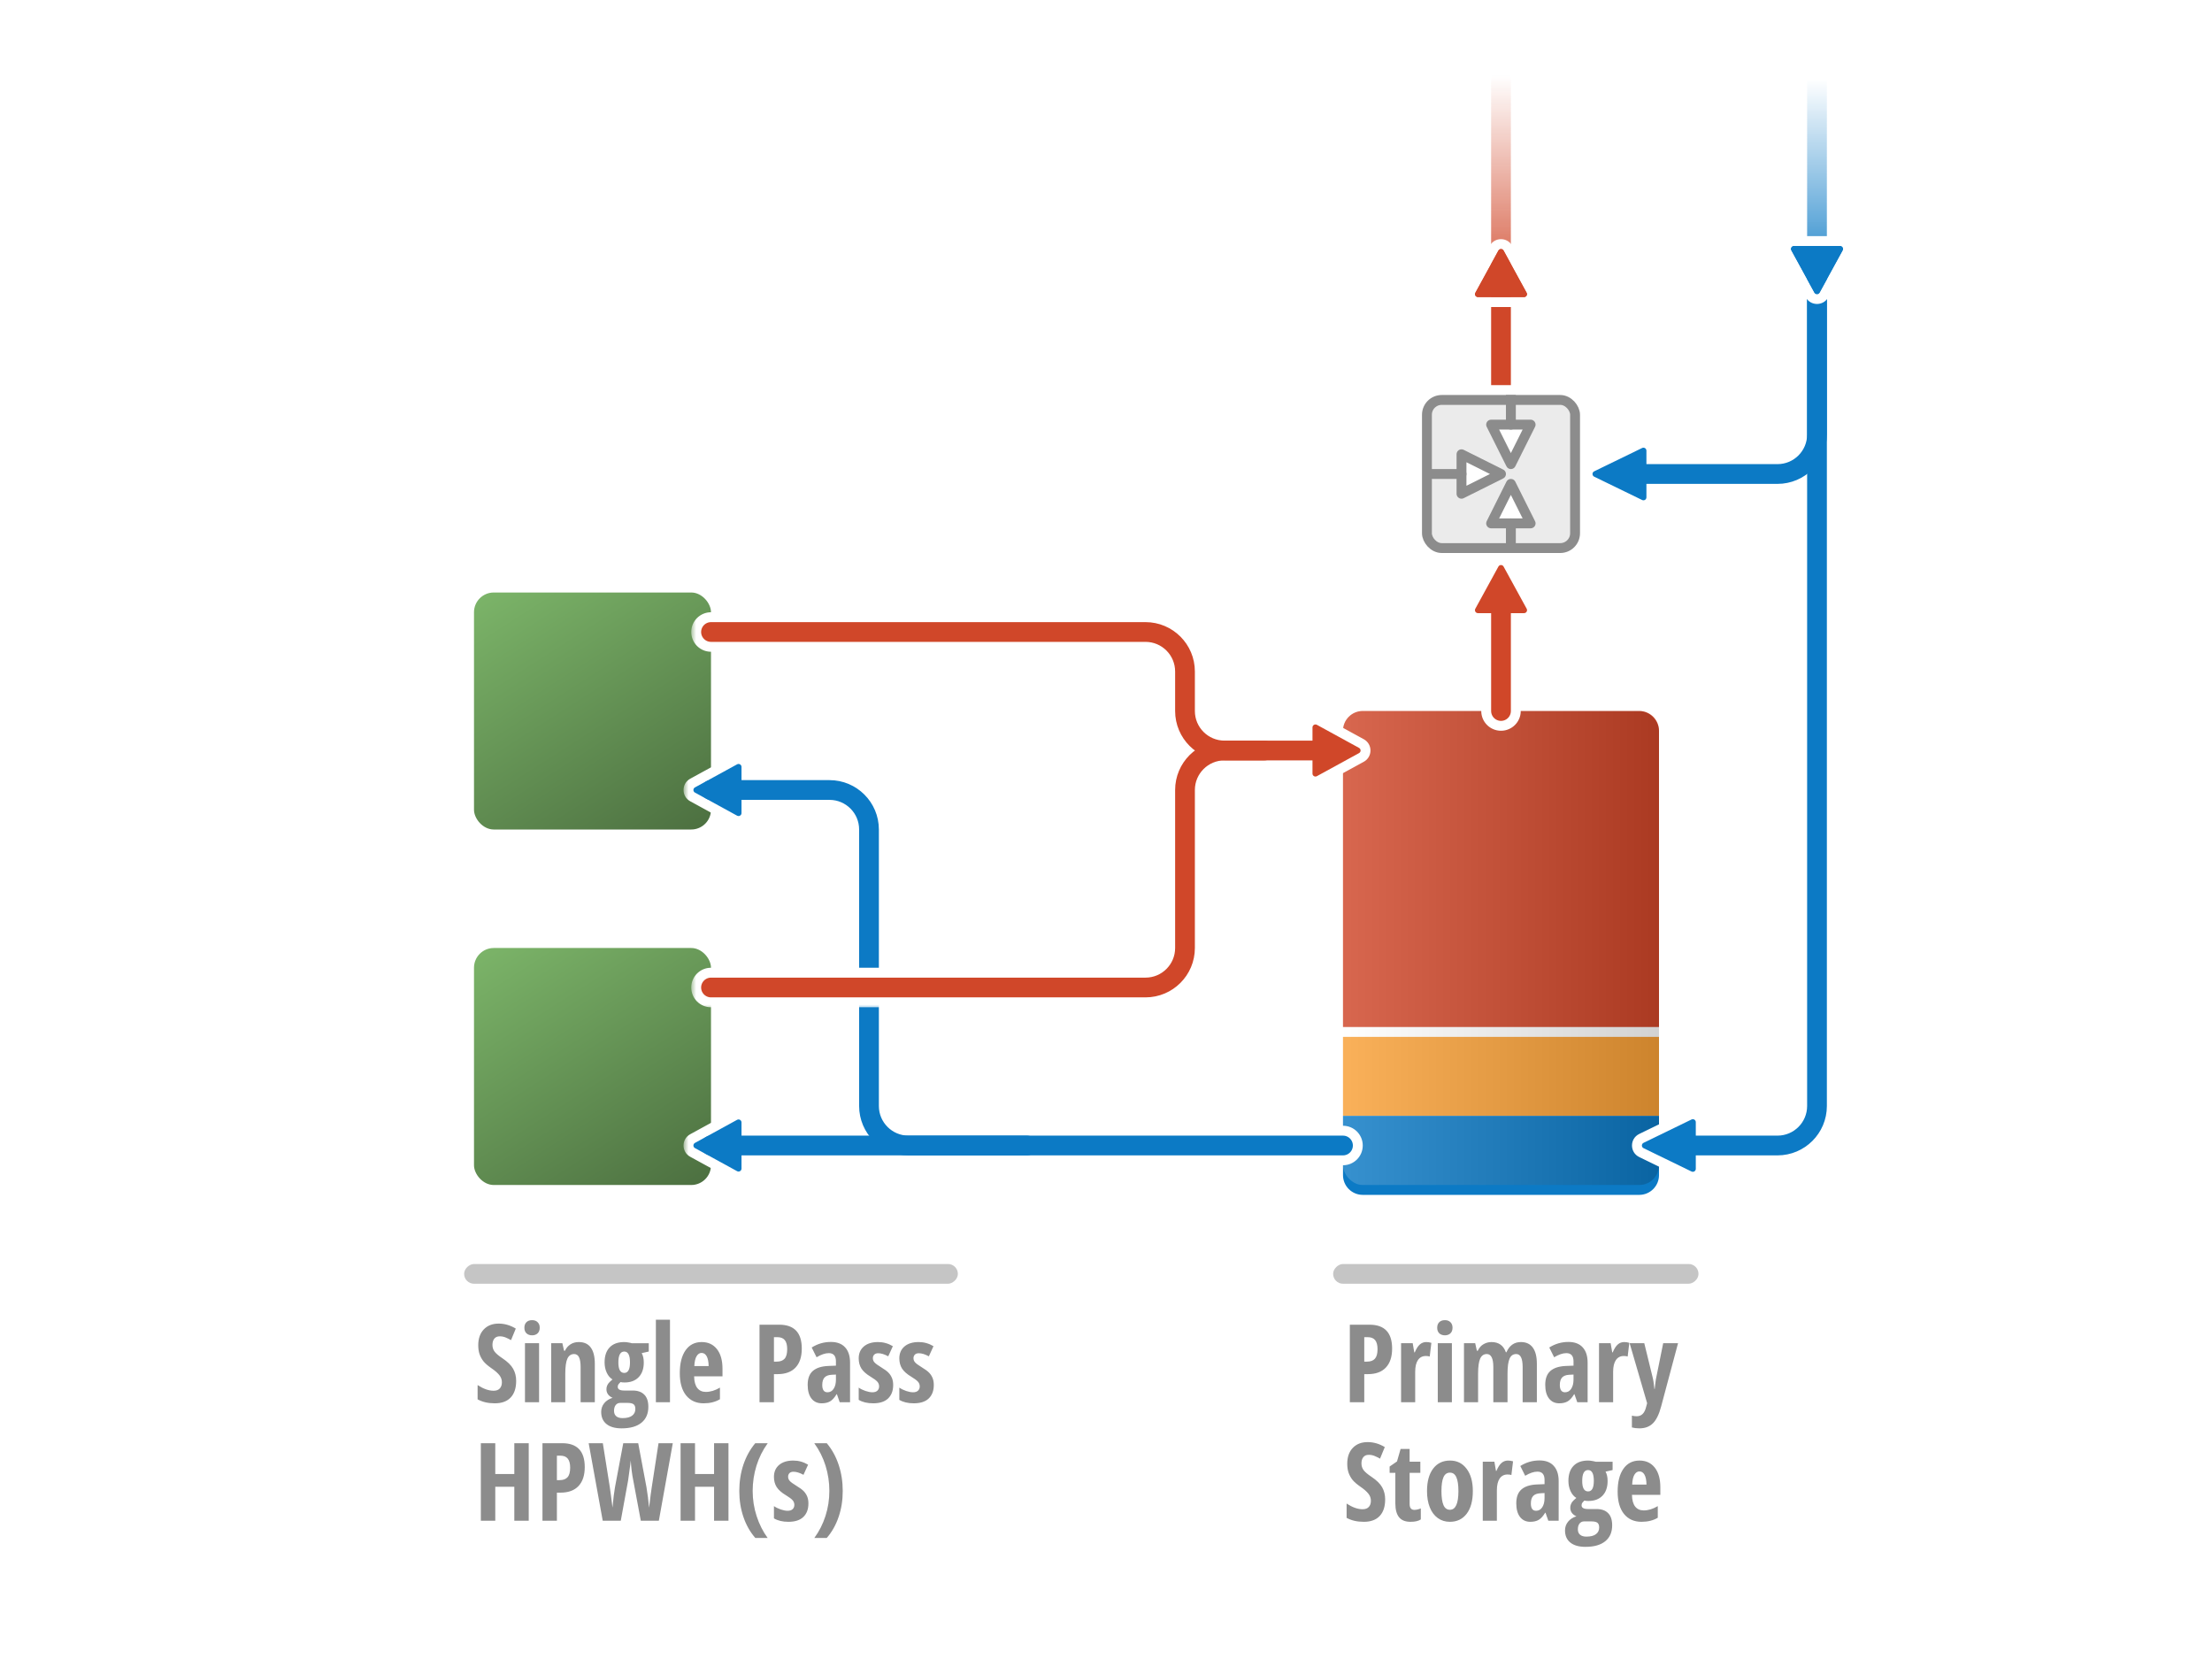<svg width="224" height="168" viewBox="0 0 224 168" fill="none" xmlns="http://www.w3.org/2000/svg">
<path d="M52.27 139.835C52.27 140.569 52.084 141.132 51.711 141.522C51.343 141.912 50.809 142.107 50.111 142.107C49.427 142.107 48.845 141.973 48.365 141.705V140.26C48.953 140.643 49.491 140.834 49.982 140.834C50.261 140.834 50.471 140.757 50.61 140.604C50.754 140.45 50.825 140.24 50.825 139.975C50.825 139.714 50.741 139.476 50.573 139.261C50.404 139.042 50.127 138.801 49.74 138.536C49.404 138.303 49.148 138.081 48.972 137.87C48.8 137.655 48.666 137.415 48.569 137.15C48.476 136.885 48.43 136.577 48.43 136.226C48.43 135.553 48.616 135.019 48.988 134.625C49.364 134.232 49.867 134.035 50.498 134.035C51.099 134.035 51.677 134.203 52.232 134.54L51.749 135.71C51.577 135.61 51.396 135.521 51.206 135.442C51.02 135.363 50.82 135.324 50.605 135.324C50.369 135.324 50.186 135.403 50.057 135.56C49.932 135.714 49.869 135.925 49.869 136.194C49.869 136.459 49.944 136.69 50.095 136.887C50.249 137.084 50.516 137.307 50.895 137.558C51.407 137.902 51.763 138.253 51.964 138.611C52.168 138.969 52.27 139.377 52.27 139.835ZM54.59 142H53.162V136.017H54.59V142ZM53.102 134.454C53.102 134.217 53.171 134.031 53.307 133.895C53.446 133.755 53.64 133.686 53.887 133.686C54.12 133.686 54.306 133.755 54.445 133.895C54.585 134.031 54.655 134.217 54.655 134.454C54.655 134.697 54.583 134.887 54.44 135.023C54.297 135.155 54.112 135.222 53.887 135.222C53.65 135.222 53.461 135.155 53.317 135.023C53.174 134.887 53.102 134.697 53.102 134.454ZM58.796 142V138.434C58.796 138 58.744 137.673 58.64 137.451C58.536 137.229 58.368 137.118 58.135 137.118C57.827 137.118 57.602 137.272 57.459 137.58C57.315 137.884 57.244 138.4 57.244 139.126V142H55.815V136.017H56.948L57.12 136.785H57.211C57.34 136.509 57.525 136.294 57.765 136.14C58.005 135.983 58.286 135.904 58.608 135.904C59.152 135.904 59.559 136.09 59.827 136.462C60.099 136.835 60.235 137.379 60.235 138.095V142H58.796ZM65.698 136.027V136.865L64.983 137.026C65.123 137.277 65.193 137.592 65.193 137.972C65.193 138.605 65.021 139.101 64.677 139.459C64.334 139.818 63.854 139.997 63.238 139.997C63.059 139.997 62.926 139.982 62.84 139.954C62.772 140.014 62.708 140.083 62.647 140.158C62.586 140.233 62.556 140.326 62.556 140.437C62.556 140.688 62.772 140.813 63.206 140.813H64.07C64.579 140.813 64.969 140.951 65.241 141.227C65.517 141.499 65.655 141.91 65.655 142.462C65.655 143.157 65.422 143.694 64.957 144.073C64.491 144.453 63.822 144.643 62.948 144.643C62.285 144.643 61.775 144.498 61.417 144.208C61.059 143.921 60.88 143.511 60.88 142.978C60.88 142.645 60.982 142.351 61.186 142.097C61.39 141.846 61.673 141.663 62.035 141.549C61.852 141.477 61.702 141.366 61.584 141.216C61.469 141.065 61.412 140.89 61.412 140.689C61.412 140.568 61.429 140.458 61.465 140.362C61.501 140.262 61.551 140.168 61.616 140.083C61.684 139.993 61.82 139.862 62.024 139.69C61.777 139.54 61.582 139.309 61.438 138.998C61.295 138.686 61.224 138.34 61.224 137.961C61.224 137.306 61.395 136.799 61.739 136.441C62.083 136.083 62.575 135.904 63.216 135.904C63.338 135.904 63.478 135.918 63.635 135.947C63.793 135.972 63.913 135.999 63.995 136.027H65.698ZM62.18 142.87C62.18 143.106 62.253 143.287 62.4 143.413C62.55 143.542 62.763 143.606 63.039 143.606C63.472 143.606 63.796 143.524 64.011 143.359C64.23 143.194 64.339 142.969 64.339 142.682C64.339 142.457 64.28 142.297 64.162 142.204C64.047 142.111 63.83 142.064 63.512 142.064H62.819C62.626 142.064 62.47 142.136 62.352 142.279C62.237 142.426 62.18 142.623 62.18 142.87ZM62.62 137.972C62.62 138.677 62.819 139.03 63.216 139.03C63.603 139.03 63.796 138.674 63.796 137.961C63.796 137.23 63.603 136.865 63.216 136.865C62.819 136.865 62.62 137.234 62.62 137.972ZM67.846 142H66.418V133.643H67.846V142ZM71.257 142.107C70.508 142.107 69.918 141.842 69.484 141.312C69.055 140.779 68.84 140.025 68.84 139.051C68.84 138.063 69.035 137.291 69.425 136.736C69.816 136.181 70.36 135.904 71.058 135.904C71.71 135.904 72.224 136.142 72.6 136.618C72.976 137.091 73.164 137.755 73.164 138.611V139.374H70.29C70.301 139.907 70.41 140.305 70.618 140.566C70.825 140.824 71.112 140.953 71.477 140.953C71.942 140.953 72.419 140.808 72.906 140.518V141.694C72.447 141.97 71.898 142.107 71.257 142.107ZM71.047 137.005C70.843 137.005 70.675 137.114 70.543 137.333C70.41 137.547 70.333 137.882 70.311 138.337H71.762C71.755 137.9 71.688 137.569 71.563 137.343C71.438 137.118 71.266 137.005 71.047 137.005ZM81.193 136.564C81.193 137.399 80.982 138.04 80.56 138.487C80.141 138.931 79.534 139.153 78.739 139.153H78.374V142H76.913V134.147H78.905C80.431 134.147 81.193 134.953 81.193 136.564ZM78.374 137.886H78.653C79.011 137.886 79.278 137.787 79.453 137.59C79.629 137.393 79.716 137.071 79.716 136.624C79.716 136.212 79.636 135.907 79.475 135.71C79.314 135.51 79.065 135.41 78.728 135.41H78.374V137.886ZM85.034 142L84.749 141.184H84.717C84.505 141.535 84.287 141.776 84.061 141.909C83.836 142.041 83.551 142.107 83.207 142.107C82.767 142.107 82.42 141.943 82.165 141.613C81.915 141.284 81.79 140.826 81.79 140.238C81.79 139.608 81.961 139.141 82.305 138.836C82.653 138.528 83.17 138.358 83.857 138.326L84.652 138.294V137.864C84.652 137.306 84.411 137.026 83.927 137.026C83.569 137.026 83.157 137.166 82.692 137.445L82.198 136.457C82.792 136.081 83.439 135.893 84.137 135.893C84.77 135.893 85.252 136.076 85.582 136.441C85.915 136.803 86.081 137.316 86.081 137.982V142H85.034ZM83.793 140.99C84.054 140.99 84.262 140.874 84.416 140.641C84.574 140.405 84.652 140.091 84.652 139.701V139.196L84.212 139.218C83.886 139.236 83.646 139.329 83.492 139.497C83.342 139.665 83.267 139.916 83.267 140.249C83.267 140.743 83.442 140.99 83.793 140.99ZM90.448 140.249C90.448 140.833 90.276 141.289 89.932 141.619C89.592 141.944 89.089 142.107 88.423 142.107C87.832 142.107 87.343 141.991 86.957 141.758V140.518C87.153 140.654 87.383 140.766 87.644 140.856C87.909 140.945 88.142 140.99 88.342 140.99C88.564 140.99 88.733 140.937 88.847 140.829C88.965 140.718 89.024 140.573 89.024 140.394C89.024 140.211 88.963 140.052 88.842 139.916C88.72 139.78 88.496 139.613 88.17 139.417C87.737 139.159 87.426 138.885 87.236 138.595C87.05 138.301 86.957 137.956 86.957 137.558C86.957 137.05 87.13 136.647 87.478 136.35C87.829 136.052 88.308 135.904 88.917 135.904C89.447 135.904 89.947 136.043 90.415 136.323L89.948 137.349C89.565 137.141 89.228 137.037 88.939 137.037C88.756 137.037 88.618 137.085 88.525 137.182C88.435 137.279 88.391 137.397 88.391 137.537C88.391 137.698 88.446 137.841 88.557 137.966C88.672 138.092 88.883 138.247 89.191 138.434C89.563 138.659 89.825 138.851 89.975 139.008C90.126 139.166 90.242 139.345 90.324 139.545C90.407 139.746 90.448 139.98 90.448 140.249ZM94.562 140.249C94.562 140.833 94.39 141.289 94.046 141.619C93.706 141.944 93.203 142.107 92.537 142.107C91.946 142.107 91.457 141.991 91.071 141.758V140.518C91.268 140.654 91.497 140.766 91.758 140.856C92.023 140.945 92.256 140.99 92.457 140.99C92.678 140.99 92.847 140.937 92.961 140.829C93.08 140.718 93.139 140.573 93.139 140.394C93.139 140.211 93.078 140.052 92.956 139.916C92.834 139.78 92.611 139.613 92.285 139.417C91.851 139.159 91.54 138.885 91.35 138.595C91.164 138.301 91.071 137.956 91.071 137.558C91.071 137.05 91.245 136.647 91.592 136.35C91.943 136.052 92.422 135.904 93.031 135.904C93.561 135.904 94.061 136.043 94.53 136.323L94.062 137.349C93.679 137.141 93.343 137.037 93.053 137.037C92.87 137.037 92.732 137.085 92.639 137.182C92.55 137.279 92.505 137.397 92.505 137.537C92.505 137.698 92.56 137.841 92.671 137.966C92.786 138.092 92.997 138.247 93.305 138.434C93.678 138.659 93.939 138.851 94.089 139.008C94.24 139.166 94.356 139.345 94.439 139.545C94.521 139.746 94.562 139.98 94.562 140.249ZM53.543 154H52.082V150.557H50.154V154H48.693V146.147H50.154V149.268H52.082V146.147H53.543V154ZM59.215 148.564C59.215 149.399 59.004 150.04 58.581 150.487C58.162 150.931 57.555 151.153 56.76 151.153H56.395V154H54.934V146.147H56.927C58.452 146.147 59.215 146.953 59.215 148.564ZM56.395 149.886H56.674C57.032 149.886 57.299 149.787 57.475 149.59C57.65 149.393 57.738 149.071 57.738 148.624C57.738 148.212 57.657 147.907 57.496 147.71C57.335 147.51 57.086 147.41 56.749 147.41H56.395V149.886ZM66.718 154H64.892L64.124 149.886C64.006 149.324 63.922 148.659 63.872 147.893L63.829 148.291L63.608 149.907L62.862 154H61.036L59.612 146.147H61.046L61.75 150.579C61.818 151.023 61.909 151.719 62.024 152.668C62.113 151.708 62.198 151.023 62.276 150.611L63.114 146.147H64.629L65.467 150.611C65.578 151.273 65.665 151.963 65.73 152.679C65.855 151.619 65.947 150.919 66.004 150.579L66.686 146.147H68.131L66.718 154ZM73.77 154H72.31V150.557H70.381V154H68.92V146.147H70.381V149.268H72.31V146.147H73.77V154ZM74.866 150.987C74.866 150.038 75.004 149.15 75.28 148.323C75.559 147.496 75.96 146.771 76.483 146.147H77.745C77.244 146.839 76.864 147.598 76.606 148.425C76.349 149.252 76.22 150.102 76.22 150.976C76.22 151.861 76.354 152.715 76.623 153.538C76.891 154.362 77.262 155.096 77.734 155.74H76.483C75.957 155.132 75.555 154.421 75.28 153.608C75.004 152.795 74.866 151.921 74.866 150.987ZM81.865 152.249C81.865 152.833 81.693 153.289 81.349 153.619C81.009 153.944 80.506 154.107 79.84 154.107C79.249 154.107 78.76 153.991 78.374 153.758V152.518C78.57 152.654 78.8 152.766 79.061 152.856C79.326 152.945 79.559 152.99 79.759 152.99C79.981 152.99 80.15 152.937 80.264 152.829C80.382 152.718 80.441 152.573 80.441 152.394C80.441 152.211 80.38 152.052 80.259 151.916C80.137 151.78 79.913 151.613 79.587 151.417C79.154 151.159 78.843 150.885 78.653 150.595C78.467 150.301 78.374 149.956 78.374 149.558C78.374 149.05 78.547 148.647 78.894 148.35C79.245 148.052 79.725 147.904 80.334 147.904C80.864 147.904 81.363 148.043 81.832 148.323L81.365 149.349C80.982 149.141 80.645 149.037 80.356 149.037C80.173 149.037 80.035 149.085 79.942 149.182C79.852 149.279 79.808 149.397 79.808 149.537C79.808 149.698 79.863 149.841 79.974 149.966C80.089 150.092 80.3 150.247 80.608 150.434C80.98 150.659 81.242 150.851 81.392 151.008C81.543 151.166 81.659 151.345 81.741 151.545C81.824 151.746 81.865 151.98 81.865 152.249ZM85.34 150.987C85.34 151.929 85.2 152.806 84.921 153.619C84.645 154.431 84.246 155.139 83.723 155.74H82.466C82.95 155.081 83.324 154.344 83.589 153.527C83.854 152.707 83.986 151.857 83.986 150.976C83.986 150.102 83.857 149.252 83.6 148.425C83.342 147.598 82.96 146.839 82.456 146.147H83.723C84.249 146.774 84.651 147.503 84.926 148.333C85.202 149.161 85.34 150.045 85.34 150.987Z" fill="#8C8C8C"/>
<path d="M140.974 136.564C140.974 137.399 140.762 138.04 140.34 138.487C139.921 138.931 139.314 139.153 138.519 139.153H138.154V142H136.693V134.147H138.686C140.211 134.147 140.974 134.953 140.974 136.564ZM138.154 137.886H138.433C138.791 137.886 139.058 137.787 139.233 137.59C139.409 137.393 139.497 137.071 139.497 136.624C139.497 136.212 139.416 135.907 139.255 135.71C139.094 135.51 138.845 135.41 138.508 135.41H138.154V137.886ZM144.433 135.904C144.608 135.904 144.78 135.931 144.948 135.984L144.782 137.37C144.681 137.334 144.551 137.316 144.39 137.316C144.042 137.316 143.776 137.454 143.589 137.73C143.403 138.002 143.31 138.4 143.31 138.922V142H141.881V136.017H143.058L143.219 136.951H143.267C143.425 136.575 143.597 136.307 143.783 136.146C143.969 135.984 144.186 135.904 144.433 135.904ZM147.027 142H145.598V136.017H147.027V142ZM145.539 134.454C145.539 134.217 145.607 134.031 145.743 133.895C145.883 133.755 146.076 133.686 146.323 133.686C146.556 133.686 146.742 133.755 146.882 133.895C147.021 134.031 147.091 134.217 147.091 134.454C147.091 134.697 147.02 134.887 146.876 135.023C146.733 135.155 146.549 135.222 146.323 135.222C146.087 135.222 145.897 135.155 145.754 135.023C145.611 134.887 145.539 134.697 145.539 134.454ZM154.192 142V138.434C154.192 137.556 153.975 137.118 153.542 137.118C153.227 137.118 153.001 137.275 152.865 137.59C152.729 137.902 152.661 138.403 152.661 139.094V142H151.222V138.434C151.222 137.556 151.001 137.118 150.561 137.118C150.253 137.118 150.029 137.273 149.89 137.585C149.75 137.896 149.68 138.41 149.68 139.126V142H148.251V136.017H149.385L149.557 136.785H149.648C149.791 136.48 149.986 136.258 150.233 136.119C150.484 135.975 150.751 135.904 151.034 135.904C151.764 135.904 152.251 136.249 152.495 136.94H152.548C152.853 136.249 153.341 135.904 154.015 135.904C154.545 135.904 154.946 136.09 155.218 136.462C155.493 136.835 155.631 137.379 155.631 138.095V142H154.192ZM159.724 142L159.439 141.184H159.407C159.196 141.535 158.978 141.776 158.752 141.909C158.526 142.041 158.242 142.107 157.898 142.107C157.458 142.107 157.11 141.943 156.856 141.613C156.605 141.284 156.48 140.826 156.48 140.238C156.48 139.608 156.652 139.141 156.996 138.836C157.343 138.528 157.86 138.358 158.548 138.326L159.343 138.294V137.864C159.343 137.306 159.101 137.026 158.618 137.026C158.26 137.026 157.848 137.166 157.382 137.445L156.888 136.457C157.483 136.081 158.129 135.893 158.827 135.893C159.461 135.893 159.943 136.076 160.272 136.441C160.605 136.803 160.771 137.316 160.771 137.982V142H159.724ZM158.483 140.99C158.745 140.99 158.952 140.874 159.106 140.641C159.264 140.405 159.343 140.091 159.343 139.701V139.196L158.902 139.218C158.576 139.236 158.337 139.329 158.183 139.497C158.032 139.665 157.957 139.916 157.957 140.249C157.957 140.743 158.132 140.99 158.483 140.99ZM164.478 135.904C164.653 135.904 164.825 135.931 164.993 135.984L164.827 137.37C164.726 137.334 164.596 137.316 164.435 137.316C164.087 137.316 163.82 137.454 163.634 137.73C163.448 138.002 163.355 138.4 163.355 138.922V142H161.926V136.017H163.103L163.264 136.951H163.312C163.47 136.575 163.641 136.307 163.828 136.146C164.014 135.984 164.23 135.904 164.478 135.904ZM165.025 136.017H166.508L167.335 139.395C167.417 139.696 167.484 140.117 167.534 140.657H167.566C167.569 140.571 167.586 140.419 167.614 140.201C167.643 139.979 167.666 139.805 167.684 139.68C167.702 139.554 167.949 138.333 168.425 136.017H169.929L168.216 142.43C168.008 143.217 167.732 143.783 167.389 144.127C167.045 144.471 166.587 144.643 166.014 144.643C165.731 144.643 165.478 144.612 165.256 144.551V143.354C165.403 143.396 165.568 143.418 165.75 143.418C166.23 143.418 166.545 143.103 166.696 142.473L166.798 142.097L165.025 136.017ZM140.27 151.835C140.27 152.569 140.084 153.132 139.711 153.522C139.343 153.912 138.809 154.107 138.111 154.107C137.427 154.107 136.845 153.973 136.365 153.705V152.26C136.952 152.643 137.491 152.834 137.982 152.834C138.261 152.834 138.471 152.757 138.61 152.604C138.754 152.45 138.825 152.24 138.825 151.975C138.825 151.714 138.741 151.476 138.573 151.261C138.404 151.042 138.127 150.801 137.74 150.536C137.404 150.303 137.148 150.081 136.972 149.87C136.8 149.655 136.666 149.415 136.569 149.15C136.476 148.885 136.43 148.577 136.43 148.226C136.43 147.553 136.616 147.019 136.988 146.625C137.364 146.232 137.867 146.035 138.498 146.035C139.099 146.035 139.677 146.203 140.232 146.54L139.749 147.71C139.577 147.61 139.396 147.521 139.207 147.442C139.02 147.363 138.82 147.324 138.605 147.324C138.369 147.324 138.186 147.403 138.057 147.56C137.932 147.714 137.869 147.925 137.869 148.194C137.869 148.459 137.944 148.69 138.095 148.887C138.249 149.084 138.515 149.307 138.895 149.558C139.407 149.902 139.763 150.253 139.964 150.611C140.168 150.969 140.27 151.377 140.27 151.835ZM143.229 152.899C143.43 152.899 143.647 152.849 143.879 152.749V153.866C143.647 154.027 143.298 154.107 142.832 154.107C142.313 154.107 141.928 153.953 141.677 153.646C141.427 153.334 141.301 152.868 141.301 152.249V149.15H140.721V148.511L141.468 147.995L141.833 146.728H142.746V148.017H143.831V149.15H142.746V152.297C142.746 152.698 142.907 152.899 143.229 152.899ZM149.148 150.998C149.148 151.979 148.941 152.743 148.525 153.291C148.11 153.835 147.541 154.107 146.817 154.107C146.359 154.107 145.954 153.982 145.604 153.731C145.253 153.481 144.982 153.121 144.792 152.652C144.603 152.179 144.508 151.628 144.508 150.998C144.508 150.027 144.714 149.27 145.125 148.726C145.537 148.178 146.108 147.904 146.839 147.904C147.544 147.904 148.105 148.183 148.52 148.742C148.939 149.297 149.148 150.049 149.148 150.998ZM145.969 150.998C145.969 151.621 146.037 152.091 146.173 152.41C146.309 152.729 146.527 152.888 146.828 152.888C147.401 152.888 147.688 152.258 147.688 150.998C147.688 150.371 147.618 149.904 147.478 149.596C147.342 149.284 147.125 149.128 146.828 149.128C146.527 149.128 146.309 149.284 146.173 149.596C146.037 149.904 145.969 150.371 145.969 150.998ZM152.704 147.904C152.88 147.904 153.051 147.931 153.22 147.984L153.053 149.37C152.953 149.334 152.822 149.316 152.661 149.316C152.314 149.316 152.047 149.454 151.861 149.73C151.675 150.002 151.582 150.4 151.582 150.922V154H150.153V148.017H151.329L151.49 148.951H151.539C151.696 148.575 151.868 148.307 152.054 148.146C152.24 147.984 152.457 147.904 152.704 147.904ZM156.792 154L156.507 153.184H156.475C156.263 153.535 156.045 153.776 155.819 153.909C155.594 154.041 155.309 154.107 154.965 154.107C154.525 154.107 154.178 153.943 153.923 153.613C153.673 153.284 153.547 152.826 153.547 152.238C153.547 151.608 153.719 151.141 154.063 150.836C154.41 150.528 154.928 150.358 155.615 150.326L156.41 150.294V149.864C156.41 149.306 156.168 149.026 155.685 149.026C155.327 149.026 154.915 149.166 154.45 149.445L153.956 148.457C154.55 148.081 155.196 147.893 155.895 147.893C156.528 147.893 157.01 148.076 157.339 148.441C157.672 148.803 157.839 149.316 157.839 149.982V154H156.792ZM155.551 152.99C155.812 152.99 156.02 152.874 156.174 152.641C156.331 152.405 156.41 152.091 156.41 151.701V151.196L155.97 151.218C155.644 151.236 155.404 151.329 155.25 151.497C155.1 151.665 155.024 151.916 155.024 152.249C155.024 152.743 155.2 152.99 155.551 152.99ZM163.301 148.027V148.865L162.587 149.026C162.727 149.277 162.796 149.592 162.796 149.972C162.796 150.605 162.625 151.101 162.281 151.459C161.937 151.818 161.457 151.997 160.841 151.997C160.662 151.997 160.53 151.982 160.444 151.954C160.376 152.014 160.311 152.083 160.25 152.158C160.19 152.233 160.159 152.326 160.159 152.437C160.159 152.688 160.376 152.813 160.809 152.813H161.674C162.182 152.813 162.573 152.951 162.845 153.227C163.12 153.499 163.258 153.91 163.258 154.462C163.258 155.157 163.026 155.694 162.56 156.073C162.095 156.453 161.425 156.643 160.551 156.643C159.889 156.643 159.379 156.498 159.021 156.208C158.662 155.921 158.483 155.511 158.483 154.978C158.483 154.645 158.585 154.351 158.79 154.097C158.994 153.846 159.277 153.663 159.638 153.549C159.456 153.477 159.305 153.366 159.187 153.216C159.072 153.065 159.015 152.89 159.015 152.689C159.015 152.568 159.033 152.458 159.069 152.362C159.105 152.262 159.155 152.168 159.219 152.083C159.287 151.993 159.423 151.862 159.627 151.69C159.38 151.54 159.185 151.309 159.042 150.998C158.899 150.686 158.827 150.34 158.827 149.961C158.827 149.306 158.999 148.799 159.343 148.441C159.687 148.083 160.179 147.904 160.82 147.904C160.942 147.904 161.081 147.918 161.239 147.947C161.396 147.972 161.516 147.999 161.599 148.027H163.301ZM159.783 154.87C159.783 155.106 159.857 155.287 160.003 155.413C160.154 155.542 160.367 155.606 160.643 155.606C161.076 155.606 161.4 155.524 161.615 155.359C161.833 155.194 161.942 154.969 161.942 154.682C161.942 154.457 161.883 154.297 161.765 154.204C161.651 154.111 161.434 154.064 161.115 154.064H160.422C160.229 154.064 160.073 154.136 159.955 154.279C159.84 154.426 159.783 154.623 159.783 154.87ZM160.224 149.972C160.224 150.677 160.422 151.03 160.82 151.03C161.207 151.03 161.4 150.674 161.4 149.961C161.4 149.23 161.207 148.865 160.82 148.865C160.422 148.865 160.224 149.234 160.224 149.972ZM166.229 154.107C165.48 154.107 164.889 153.842 164.456 153.312C164.026 152.779 163.812 152.025 163.812 151.051C163.812 150.063 164.007 149.291 164.397 148.736C164.787 148.181 165.332 147.904 166.03 147.904C166.681 147.904 167.195 148.142 167.571 148.618C167.947 149.091 168.135 149.755 168.135 150.611V151.374H165.262C165.272 151.907 165.382 152.305 165.589 152.566C165.797 152.824 166.083 152.953 166.449 152.953C166.914 152.953 167.39 152.808 167.877 152.518V153.694C167.419 153.97 166.869 154.107 166.229 154.107ZM166.019 149.005C165.815 149.005 165.647 149.114 165.514 149.333C165.382 149.547 165.305 149.882 165.283 150.337H166.733C166.726 149.9 166.66 149.569 166.535 149.343C166.409 149.118 166.237 149.005 166.019 149.005Z" fill="#8C8C8C"/>
<g opacity="0.5">
<rect x="97" y="128" width="2" height="50" rx="1" transform="rotate(90 97 128)" fill="#8C8C8C"/>
</g>
<g opacity="0.5">
<rect x="172" y="128" width="2" height="37" rx="1" transform="rotate(90 172 128)" fill="#8C8C8C"/>
</g>
<rect x="48" y="96" width="24" height="24" rx="2" fill="url(#paint0_linear)"/>
<rect x="48" y="60" width="24" height="24" rx="2" fill="url(#paint1_linear)"/>
<path d="M136 74C136 72.895 136.895 72 138 72H166C167.105 72 168 72.895 168 74V104H136V74Z" fill="#D04729"/>
<g filter="url(#filter0_i)">
<path d="M136 104H168V112H136V104Z" fill="#F9A037"/>
</g>
<g filter="url(#filter1_i)">
<path d="M136 112H168V118C168 119.105 167.105 120 166 120H138C136.895 120 136 119.105 136 118V112Z" fill="#0C7AC5"/>
</g>
<rect opacity="0.7" x="136" y="72" width="32" height="48" rx="2" fill="url(#paint2_linear)"/>
<mask id="path-11-outside-1" maskUnits="userSpaceOnUse" x="69.219" y="22.91" width="120" height="97" fill="black">
<rect fill="white" x="69.219" y="22.91" width="120" height="97"/>
<path fill-rule="evenodd" clip-rule="evenodd" d="M185 30.314C185.052 30.251 185.099 30.181 185.14 30.105L187.478 25.834C187.952 24.968 187.325 23.91 186.337 23.91H181.663C180.675 23.91 180.048 24.968 180.522 25.834L182.86 30.105C182.901 30.181 182.948 30.25 183 30.314L183 44C183 45.657 181.657 47 180 47H166.726V45.636C166.726 45.414 166.494 45.269 166.295 45.366L161.435 47.73C161.21 47.84 161.21 48.16 161.435 48.27L166.295 50.634C166.494 50.731 166.726 50.586 166.726 50.364V49H180C181.126 49 182.164 48.628 183 48V112C183 113.657 181.657 115 180 115H171.726V113.636C171.726 113.414 171.494 113.269 171.295 113.366L166.435 115.73C166.21 115.84 166.21 116.16 166.435 116.27L171.295 118.634C171.494 118.731 171.726 118.586 171.726 118.364V117H180C182.761 117 185 114.761 185 112V44L185 30.314ZM75.09 117V118.337C75.09 118.565 74.845 118.71 74.645 118.601L70.375 116.263C70.167 116.149 70.167 115.851 70.375 115.737L74.645 113.399C74.845 113.29 75.09 113.435 75.09 113.662V115H88C87.372 114.164 87 113.126 87 112V84C87 82.343 85.657 81 84 81H75.09V82.337C75.09 82.565 74.845 82.71 74.645 82.6L70.375 80.263C70.167 80.149 70.167 79.851 70.375 79.737L74.645 77.399C74.845 77.29 75.09 77.435 75.09 77.662V79H84C86.761 79 89 81.239 89 84V112C89 113.655 90.34 114.996 91.993 115L92 115H104L136 115C136.552 115 137 115.448 137 116C137 116.552 136.552 117 136 117H104.004L104 117H92L91.991 117H75.09Z"/>
</mask>
<path fill-rule="evenodd" clip-rule="evenodd" d="M185 30.314C185.052 30.251 185.099 30.181 185.14 30.105L187.478 25.834C187.952 24.968 187.325 23.91 186.337 23.91H181.663C180.675 23.91 180.048 24.968 180.522 25.834L182.86 30.105C182.901 30.181 182.948 30.25 183 30.314L183 44C183 45.657 181.657 47 180 47H166.726V45.636C166.726 45.414 166.494 45.269 166.295 45.366L161.435 47.73C161.21 47.84 161.21 48.16 161.435 48.27L166.295 50.634C166.494 50.731 166.726 50.586 166.726 50.364V49H180C181.126 49 182.164 48.628 183 48V112C183 113.657 181.657 115 180 115H171.726V113.636C171.726 113.414 171.494 113.269 171.295 113.366L166.435 115.73C166.21 115.84 166.21 116.16 166.435 116.27L171.295 118.634C171.494 118.731 171.726 118.586 171.726 118.364V117H180C182.761 117 185 114.761 185 112V44L185 30.314ZM75.09 117V118.337C75.09 118.565 74.845 118.71 74.645 118.601L70.375 116.263C70.167 116.149 70.167 115.851 70.375 115.737L74.645 113.399C74.845 113.29 75.09 113.435 75.09 113.662V115H88C87.372 114.164 87 113.126 87 112V84C87 82.343 85.657 81 84 81H75.09V82.337C75.09 82.565 74.845 82.71 74.645 82.6L70.375 80.263C70.167 80.149 70.167 79.851 70.375 79.737L74.645 77.399C74.845 77.29 75.09 77.435 75.09 77.662V79H84C86.761 79 89 81.239 89 84V112C89 113.655 90.34 114.996 91.993 115L92 115H104L136 115C136.552 115 137 115.448 137 116C137 116.552 136.552 117 136 117H104.004L104 117H92L91.991 117H75.09Z" fill="#0C7AC5"/>
<path d="M185.14 30.105L184.263 29.625L184.263 29.625L185.14 30.105ZM185 30.314L184.228 29.678L184 29.955L184 30.314L185 30.314ZM187.478 25.834L186.601 25.354L186.601 25.354L187.478 25.834ZM180.522 25.834L179.645 26.315L179.645 26.315L180.522 25.834ZM182.86 30.105L181.982 30.585L181.982 30.586L182.86 30.105ZM183 30.314L184 30.314L184 29.955L183.772 29.678L183 30.314ZM183 44L184 44L184 44L183 44ZM166.726 47H165.726V48H166.726V47ZM166.295 45.366L165.857 44.467L165.857 44.467L166.295 45.366ZM161.435 47.73L161.872 48.629L161.872 48.629L161.435 47.73ZM161.435 48.27L161.872 47.37L161.872 47.37L161.435 48.27ZM166.295 50.634L165.857 51.533L165.857 51.533L166.295 50.634ZM166.726 49V48H165.726V49H166.726ZM183 48H184V45.998L182.399 47.201L183 48ZM171.726 115H170.726V116H171.726V115ZM171.295 113.366L171.732 114.265L171.732 114.265L171.295 113.366ZM166.435 115.73L165.998 114.831L165.998 114.831L166.435 115.73ZM166.435 116.27L166.872 115.37L166.872 115.37L166.435 116.27ZM171.295 118.634L170.857 119.533L170.857 119.533L171.295 118.634ZM171.726 117V116H170.726V117H171.726ZM185 44L186 44L186 44L185 44ZM75.09 117V116H74.09V117H75.09ZM75.09 118.337L74.09 118.337L74.09 118.337L75.09 118.337ZM74.645 118.601L74.165 119.478L74.165 119.478L74.645 118.601ZM70.375 116.263L70.855 115.386L70.855 115.386L70.375 116.263ZM70.375 115.737L70.855 116.614L70.855 116.614L70.375 115.737ZM74.645 113.399L74.165 112.522L74.165 112.522L74.645 113.399ZM75.09 115H74.09V116H75.09V115ZM88 115V116H90.001L88.799 114.399L88 115ZM75.09 81V80H74.09V81H75.09ZM75.09 82.337L74.09 82.337L74.09 82.337L75.09 82.337ZM74.645 82.6L74.165 83.478L74.165 83.478L74.645 82.6ZM70.375 80.263L70.855 79.386L70.855 79.386L70.375 80.263ZM70.375 79.737L70.855 80.614L70.855 80.614L70.375 79.737ZM74.645 77.399L75.126 78.276L75.126 78.276L74.645 77.399ZM75.09 79H74.09V80H75.09V79ZM91.993 115L91.991 116L91.992 116L91.993 115ZM92 115L91.999 116H92V115ZM104 115V116L104 116L104 115ZM136 115V114L136 114L136 115ZM104.004 117L104.004 116L104.002 116L104.004 117ZM104 117L104 118L104.002 118L104 117ZM92 117L91.999 118H92V117ZM91.991 117L91.992 116H91.991V117ZM184.263 29.625C184.252 29.647 184.24 29.664 184.228 29.678L185.772 30.949C185.864 30.837 185.946 30.716 186.018 30.585L184.263 29.625ZM186.601 25.354L184.263 29.625L186.018 30.585L188.355 26.315L186.601 25.354ZM186.337 24.91C186.565 24.91 186.71 25.154 186.601 25.354L188.355 26.315C189.194 24.782 188.085 22.91 186.337 22.91V24.91ZM181.663 24.91H186.337V22.91H181.663V24.91ZM181.399 25.354C181.29 25.154 181.435 24.91 181.663 24.91V22.91C179.915 22.91 178.806 24.782 179.645 26.315L181.399 25.354ZM183.737 29.625L181.399 25.354L179.645 26.315L181.982 30.585L183.737 29.625ZM183.772 29.678C183.761 29.664 183.748 29.647 183.737 29.625L181.982 30.586C182.054 30.716 182.136 30.837 182.228 30.949L183.772 29.678ZM184 44L184 30.314L182 30.314L182 44L184 44ZM180 48C182.209 48 184 46.209 184 44H182C182 45.105 181.105 46 180 46V48ZM166.726 48H180V46H166.726V48ZM165.726 45.636V47H167.726V45.636H165.726ZM166.732 46.265C166.267 46.492 165.726 46.153 165.726 45.636H167.726C167.726 44.676 166.721 44.047 165.857 44.467L166.732 46.265ZM161.872 48.629L166.732 46.265L165.857 44.467L160.998 46.831L161.872 48.629ZM161.872 47.37C162.397 47.626 162.398 48.374 161.872 48.629L160.998 46.831C160.022 47.305 160.022 48.695 160.998 49.169L161.872 47.37ZM166.732 49.734L161.872 47.37L160.998 49.169L165.857 51.533L166.732 49.734ZM165.726 50.364C165.726 49.847 166.267 49.508 166.732 49.734L165.857 51.533C166.721 51.953 167.726 51.324 167.726 50.364H165.726ZM165.726 49V50.364H167.726V49H165.726ZM180 48H166.726V50H180V48ZM182.399 47.201C181.731 47.703 180.902 48 180 48V50C181.35 50 182.598 49.553 183.601 48.8L182.399 47.201ZM184 112V48H182V112H184ZM180 116C182.209 116 184 114.209 184 112H182C182 113.104 181.105 114 180 114V116ZM171.726 116H180V114H171.726V116ZM170.726 113.636V115H172.726V113.636H170.726ZM171.732 114.265C171.267 114.492 170.726 114.153 170.726 113.636H172.726C172.726 112.676 171.721 112.047 170.857 112.467L171.732 114.265ZM166.872 116.629L171.732 114.265L170.857 112.467L165.998 114.831L166.872 116.629ZM166.872 115.37C167.397 115.626 167.398 116.374 166.872 116.629L165.998 114.831C165.022 115.305 165.022 116.695 165.998 117.169L166.872 115.37ZM171.732 117.735L166.872 115.37L165.998 117.169L170.857 119.533L171.732 117.735ZM170.726 118.364C170.726 117.847 171.267 117.508 171.732 117.735L170.857 119.533C171.721 119.953 172.726 119.324 172.726 118.364H170.726ZM170.726 117V118.364H172.726V117H170.726ZM180 116H171.726V118H180V116ZM184 112C184 114.209 182.209 116 180 116V118C183.314 118 186 115.314 186 112H184ZM184 44V112H186V44H184ZM184 30.314L184 44L186 44L186 30.314L184 30.314ZM74.09 117V118.337H76.09V117H74.09ZM74.09 118.337C74.09 117.806 74.659 117.468 75.126 117.723L74.165 119.478C75.032 119.952 76.09 119.325 76.09 118.337L74.09 118.337ZM75.126 117.723L70.855 115.386L69.894 117.14L74.165 119.478L75.126 117.723ZM70.855 115.386C71.34 115.651 71.34 116.348 70.855 116.614L69.894 114.86C68.993 115.353 68.993 116.647 69.894 117.14L70.855 115.386ZM70.855 116.614L75.126 114.277L74.165 112.522L69.894 114.86L70.855 116.614ZM75.126 114.277C74.659 114.532 74.09 114.194 74.09 113.662H76.09C76.09 112.675 75.032 112.048 74.165 112.522L75.126 114.277ZM74.09 113.662V115H76.09V113.662H74.09ZM75.09 116H88V114H75.09V116ZM88.799 114.399C88.297 113.731 88 112.902 88 112H86C86 113.35 86.447 114.598 87.2 115.6L88.799 114.399ZM88 112V84H86V112H88ZM88 84C88 81.791 86.209 80 84 80V82C85.105 82 86 82.895 86 84H88ZM84 80H75.09V82H84V80ZM74.09 81V82.337H76.09V81H74.09ZM74.09 82.337C74.09 81.806 74.659 81.468 75.126 81.723L74.165 83.478C75.032 83.952 76.09 83.325 76.09 82.337L74.09 82.337ZM75.126 81.723L70.855 79.386L69.894 81.14L74.165 83.478L75.126 81.723ZM70.855 79.386C71.34 79.651 71.34 80.348 70.855 80.614L69.894 78.859C68.993 79.353 68.993 80.647 69.894 81.14L70.855 79.386ZM70.855 80.614L75.126 78.276L74.165 76.522L69.894 78.859L70.855 80.614ZM75.126 78.276C74.659 78.532 74.09 78.194 74.09 77.662H76.09C76.09 76.675 75.032 76.048 74.165 76.522L75.126 78.276ZM74.09 77.662V79H76.09V77.662H74.09ZM75.09 80H84V78H75.09V80ZM84 80C86.209 80 88 81.791 88 84H90C90 80.686 87.314 78 84 78V80ZM88 84V112H90V84H88ZM88 112C88 114.206 89.786 115.995 91.991 116L91.995 114C90.893 113.997 90 113.103 90 112H88ZM91.992 116L91.999 116L92.001 114L91.994 114L91.992 116ZM92 116H104V114H92V116ZM104 116L136 116L136 114L104 114L104 116ZM136 116H138C138 114.895 137.105 114 136 114V116ZM136 116V118C137.105 118 138 117.105 138 116H136ZM136 116H104.004V118H136V116ZM104.002 116L103.998 116L104.002 118L104.006 118L104.002 116ZM104 116H92V118H104V116ZM92.001 116L91.992 116L91.99 118L91.999 118L92.001 116ZM91.991 116H75.09V118H91.991V116Z" fill="white" mask="url(#path-11-outside-1)"/>
<path d="M163.863 48H180C182.209 48 184 46.209 184 44L184 27" stroke="#0C7AC5" stroke-width="2" stroke-linecap="round" stroke-linejoin="round"/>
<path d="M162.052 48L166.163 50L166.163 46L162.052 48Z" fill="#0C7AC5"/>
<path fill-rule="evenodd" clip-rule="evenodd" d="M161.435 48.27C161.21 48.16 161.21 47.84 161.435 47.73L166.294 45.366C166.494 45.269 166.726 45.414 166.726 45.636L166.726 50.364C166.726 50.586 166.494 50.731 166.294 50.634L161.435 48.27ZM165.169 48.947C165.369 49.044 165.601 48.898 165.601 48.677L165.601 47.323C165.601 47.102 165.369 46.957 165.169 47.053L163.778 47.73C163.553 47.84 163.553 48.16 163.778 48.27L165.169 48.947Z" fill="#0C7AC5"/>
<path d="M169.25 116H180C182.209 116 184 114.209 184 112V27" stroke="#0C7AC5" stroke-width="2" stroke-linecap="round" stroke-linejoin="round"/>
<path d="M184 26V8" stroke="url(#paint3_linear)" stroke-width="2" stroke-linecap="round" stroke-linejoin="round"/>
<path d="M167.052 116L171.163 118L171.163 114L167.052 116Z" fill="#0C7AC5"/>
<path fill-rule="evenodd" clip-rule="evenodd" d="M166.435 116.27C166.21 116.16 166.21 115.84 166.435 115.73L171.294 113.366C171.494 113.269 171.726 113.414 171.726 113.636L171.726 118.364C171.726 118.586 171.494 118.731 171.294 118.634L166.435 116.27ZM170.169 116.947C170.369 117.044 170.601 116.899 170.601 116.677L170.601 115.323C170.601 115.102 170.369 114.957 170.169 115.054L168.778 115.73C168.553 115.84 168.553 116.16 168.778 116.27L170.169 116.947Z" fill="#0C7AC5"/>
<path fill-rule="evenodd" clip-rule="evenodd" d="M183.737 27.543C183.851 27.75 184.149 27.751 184.263 27.543C184.263 27.543 184.263 27.543 184.263 27.543L184.913 26.355C185.023 26.155 184.878 25.911 184.65 25.911L183.35 25.911C183.122 25.911 182.977 26.155 183.087 26.355L183.737 27.543ZM186.337 24.911C186.565 24.911 186.71 25.155 186.601 25.355L185.791 26.834C185.791 26.834 185.791 26.834 185.791 26.834L184.263 29.625C184.149 29.834 183.851 29.834 183.737 29.625L181.399 25.355C181.29 25.155 181.435 24.911 181.663 24.911L186.337 24.911ZM182.86 30.106L180.522 25.835C180.048 24.968 180.675 23.911 181.663 23.911L186.337 23.911C187.325 23.911 187.952 24.968 187.478 25.835L185.14 30.106C184.647 31.007 183.353 31.007 182.86 30.106Z" fill="white"/>
<path d="M184 29.065L186 25.41L182 25.41L184 29.065Z" fill="#0C7AC5"/>
<path fill-rule="evenodd" clip-rule="evenodd" d="M184.263 29.625C184.149 29.833 183.851 29.833 183.737 29.625L181.399 25.354C181.29 25.154 181.435 24.91 181.663 24.91L186.337 24.91C186.565 24.91 186.71 25.154 186.601 25.354L184.263 29.625ZM184.913 26.354C185.023 26.154 184.878 25.91 184.65 25.91L183.35 25.91C183.122 25.91 182.977 26.154 183.087 26.354L183.737 27.542C183.851 27.75 184.149 27.75 184.263 27.542L184.913 26.354Z" fill="#0C7AC5"/>
<path d="M136 116H72" stroke="#0C7AC5" stroke-width="2" stroke-linecap="round" stroke-linejoin="round"/>
<path d="M72 80H84C86.209 80 88 81.791 88 84V112C88 114.209 89.791 116 92 116H104" stroke="#0C7AC5" stroke-width="2" stroke-linecap="round" stroke-linejoin="round"/>
<path d="M70.935 80L74.59 82L74.59 78L70.935 80Z" fill="#0C7AC5"/>
<path fill-rule="evenodd" clip-rule="evenodd" d="M70.375 80.263C70.167 80.15 70.167 79.851 70.375 79.737L74.645 77.4C74.845 77.29 75.09 77.435 75.09 77.663L75.09 82.338C75.09 82.566 74.845 82.71 74.645 82.601L70.375 80.263ZM73.645 80.913C73.845 81.023 74.09 80.878 74.09 80.65L74.09 79.35C74.09 79.122 73.845 78.977 73.645 79.087L72.457 79.737C72.249 79.851 72.249 80.15 72.457 80.263L73.645 80.913Z" fill="#0C7AC5"/>
<path d="M70.935 116L74.59 118L74.59 114L70.935 116Z" fill="#0C7AC5"/>
<path fill-rule="evenodd" clip-rule="evenodd" d="M70.375 116.263C70.167 116.149 70.167 115.851 70.375 115.737L74.645 113.399C74.845 113.29 75.09 113.435 75.09 113.663L75.09 118.338C75.09 118.565 74.845 118.71 74.645 118.601L70.375 116.263ZM73.645 116.913C73.845 117.023 74.09 116.878 74.09 116.65L74.09 115.35C74.09 115.122 73.845 114.977 73.645 115.087L72.457 115.737C72.249 115.851 72.249 116.149 72.457 116.263L73.645 116.913Z" fill="#0C7AC5"/>
<mask id="path-29-outside-2" maskUnits="userSpaceOnUse" x="70" y="23.218" width="87" height="79" fill="black">
<rect fill="white" x="70" y="23.218" width="87" height="79"/>
<path fill-rule="evenodd" clip-rule="evenodd" d="M153 31.089H154.337C155.325 31.089 155.952 30.032 155.478 29.165L153.14 24.894C152.647 23.993 151.353 23.993 150.86 24.894L148.522 29.165C148.048 30.032 148.675 31.089 149.663 31.089H151V41C151 41.552 151.448 42 152 42C152.552 42 153 41.552 153 41V31.089ZM149.663 62.089H151V72C151 72.552 151.448 73 152 73C152.552 73 153 72.552 153 72V62.089H154.337C154.565 62.089 154.71 61.845 154.601 61.645L152.263 57.374C152.149 57.166 151.851 57.166 151.737 57.374L149.399 61.645C149.29 61.845 149.435 62.089 149.663 62.089ZM71 64C71 63.448 71.448 63 72 63H116C118.761 63 121 65.239 121 68V72C121 73.657 122.343 75 124 75H128.048H132.91V73.662C132.91 73.434 133.155 73.29 133.355 73.399L137.625 75.737C137.833 75.85 137.833 76.149 137.625 76.263L133.355 78.6C133.155 78.71 132.91 78.565 132.91 78.337V77H128.048H124C122.343 77 121 78.343 121 80V96C121 98.761 118.761 101 116 101H72C71.448 101 71 100.552 71 100C71 99.448 71.448 99 72 99H116C117.657 99 119 97.657 119 96V80C119 78.364 119.785 76.912 121 76C119.785 75.088 119 73.635 119 72V68C119 66.343 117.657 65 116 65H72C71.448 65 71 64.552 71 64Z"/>
</mask>
<path fill-rule="evenodd" clip-rule="evenodd" d="M153 31.089H154.337C155.325 31.089 155.952 30.032 155.478 29.165L153.14 24.894C152.647 23.993 151.353 23.993 150.86 24.894L148.522 29.165C148.048 30.032 148.675 31.089 149.663 31.089H151V41C151 41.552 151.448 42 152 42C152.552 42 153 41.552 153 41V31.089ZM149.663 62.089H151V72C151 72.552 151.448 73 152 73C152.552 73 153 72.552 153 72V62.089H154.337C154.565 62.089 154.71 61.845 154.601 61.645L152.263 57.374C152.149 57.166 151.851 57.166 151.737 57.374L149.399 61.645C149.29 61.845 149.435 62.089 149.663 62.089ZM71 64C71 63.448 71.448 63 72 63H116C118.761 63 121 65.239 121 68V72C121 73.657 122.343 75 124 75H128.048H132.91V73.662C132.91 73.434 133.155 73.29 133.355 73.399L137.625 75.737C137.833 75.85 137.833 76.149 137.625 76.263L133.355 78.6C133.155 78.71 132.91 78.565 132.91 78.337V77H128.048H124C122.343 77 121 78.343 121 80V96C121 98.761 118.761 101 116 101H72C71.448 101 71 100.552 71 100C71 99.448 71.448 99 72 99H116C117.657 99 119 97.657 119 96V80C119 78.364 119.785 76.912 121 76C119.785 75.088 119 73.635 119 72V68C119 66.343 117.657 65 116 65H72C71.448 65 71 64.552 71 64Z" fill="#D04729"/>
<path d="M153 31.089V30.089H152V31.089H153ZM155.478 29.165L156.355 28.685L156.355 28.685L155.478 29.165ZM153.14 24.894L154.018 24.414L154.018 24.414L153.14 24.894ZM150.86 24.894L151.737 25.375L151.737 25.375L150.86 24.894ZM148.522 29.165L147.645 28.685L147.645 28.685L148.522 29.165ZM151 31.089H152V30.089H151V31.089ZM151 62.089H152V61.089H151V62.089ZM153 62.089V61.089H152V62.089H153ZM154.601 61.645L153.723 62.126L153.723 62.126L154.601 61.645ZM152.263 57.374L153.14 56.894L153.14 56.894L152.263 57.374ZM151.737 57.374L150.86 56.894L150.86 56.894L151.737 57.374ZM149.399 61.645L150.277 62.126L150.277 62.126L149.399 61.645ZM132.91 75V76H133.91V75H132.91ZM133.355 73.399L133.835 72.522L133.835 72.522L133.355 73.399ZM137.625 75.737L137.145 76.614L137.145 76.614L137.625 75.737ZM137.625 76.263L137.145 75.386L137.145 75.386L137.625 76.263ZM133.355 78.6L133.835 79.478L133.835 79.478L133.355 78.6ZM132.91 77H133.91V76H132.91V77ZM121 76L121.6 76.799L122.664 76L121.6 75.2L121 76ZM154.337 30.089H153V32.089H154.337V30.089ZM154.601 29.645C154.71 29.845 154.565 30.089 154.337 30.089V32.089C156.085 32.089 157.194 30.218 156.355 28.685L154.601 29.645ZM152.263 25.375L154.601 29.645L156.355 28.685L154.018 24.414L152.263 25.375ZM151.737 25.375C151.851 25.166 152.149 25.166 152.263 25.375L154.018 24.414C153.145 22.82 150.855 22.82 149.982 24.414L151.737 25.375ZM149.399 29.645L151.737 25.375L149.982 24.414L147.645 28.685L149.399 29.645ZM149.663 30.089C149.435 30.089 149.29 29.845 149.399 29.645L147.645 28.685C146.806 30.218 147.915 32.089 149.663 32.089V30.089ZM151 30.089H149.663V32.089H151V30.089ZM152 41V31.089H150V41H152ZM152 41H150C150 42.105 150.895 43 152 43V41ZM152 41V43C153.105 43 154 42.105 154 41H152ZM152 31.089V41H154V31.089H152ZM151 61.089H149.663V63.089H151V61.089ZM152 72V62.089H150V72H152ZM152 72H150C150 73.105 150.895 74 152 74V72ZM152 72V74C153.105 74 154 73.105 154 72H152ZM152 62.089V72H154V62.089H152ZM154.337 61.089H153V63.089H154.337V61.089ZM153.723 62.126C153.468 61.659 153.806 61.089 154.337 61.089V63.089C155.325 63.089 155.952 62.032 155.478 61.165L153.723 62.126ZM151.386 57.855L153.723 62.126L155.478 61.165L153.14 56.894L151.386 57.855ZM152.614 57.855C152.348 58.34 151.652 58.34 151.386 57.855L153.14 56.894C152.647 55.993 151.353 55.993 150.86 56.894L152.614 57.855ZM150.277 62.126L152.614 57.855L150.86 56.894L148.522 61.165L150.277 62.126ZM149.663 61.089C150.194 61.089 150.532 61.659 150.277 62.126L148.522 61.165C148.048 62.032 148.675 63.089 149.663 63.089V61.089ZM72 62C70.895 62 70 62.895 70 64H72V62ZM116 62H72V64H116V62ZM122 68C122 64.686 119.314 62 116 62V64C118.209 64 120 65.791 120 68H122ZM122 72V68H120V72H122ZM124 74C122.895 74 122 73.105 122 72H120C120 74.209 121.791 76 124 76V74ZM128.048 74H124V76H128.048V74ZM132.91 74H128.048V76H132.91V74ZM131.91 73.662V75H133.91V73.662H131.91ZM133.835 72.522C132.968 72.048 131.91 72.675 131.91 73.662H133.91C133.91 74.194 133.341 74.532 132.874 74.276L133.835 72.522ZM138.106 74.859L133.835 72.522L132.874 74.276L137.145 76.614L138.106 74.859ZM138.106 77.14C139.007 76.647 139.007 75.353 138.106 74.859L137.145 76.614C136.66 76.348 136.66 75.651 137.145 75.386L138.106 77.14ZM133.835 79.478L138.106 77.14L137.145 75.386L132.874 77.723L133.835 79.478ZM131.91 78.337C131.91 79.325 132.968 79.952 133.835 79.478L132.874 77.723C133.341 77.468 133.91 77.805 133.91 78.337H131.91ZM131.91 77V78.337H133.91V77H131.91ZM128.048 78H132.91V76H128.048V78ZM124 78H128.048V76H124V78ZM122 80C122 78.895 122.895 78 124 78V76C121.791 76 120 77.791 120 80H122ZM122 96V80H120V96H122ZM116 102C119.314 102 122 99.314 122 96H120C120 98.209 118.209 100 116 100V102ZM72 102H116V100H72V102ZM70 100C70 101.104 70.895 102 72 102V100H70ZM72 98C70.895 98 70 98.895 70 100H72V98ZM116 98H72V100H116V98ZM118 96C118 97.105 117.105 98 116 98V100C118.209 100 120 98.209 120 96H118ZM118 80V96H120V80H118ZM120.399 75.2C118.944 76.293 118 78.037 118 80H120C120 78.692 120.627 77.531 121.6 76.799L120.399 75.2ZM118 72C118 73.963 118.944 75.706 120.399 76.799L121.6 75.2C120.627 74.469 120 73.308 120 72H118ZM118 68V72H120V68H118ZM116 66C117.105 66 118 66.895 118 68H120C120 65.791 118.209 64 116 64V66ZM72 66H116V64H72V66ZM70 64C70 65.105 70.895 66 72 66V64H70Z" fill="white" mask="url(#path-29-outside-2)"/>
<path d="M72 100H116C118.209 100 120 98.209 120 96V80C120 77.791 121.791 76 124 76H128.048" stroke="#D04729" stroke-width="2" stroke-linecap="round" stroke-linejoin="round"/>
<path d="M72 64H116C118.209 64 120 65.791 120 68V72C120 74.209 121.791 76 124 76H133.821" stroke="#D04729" stroke-width="2" stroke-linecap="round" stroke-linejoin="round"/>
<path d="M137.065 76L133.41 74L133.41 78L137.065 76Z" fill="#D04729"/>
<path fill-rule="evenodd" clip-rule="evenodd" d="M137.625 75.737C137.833 75.85 137.833 76.149 137.625 76.263L133.355 78.6C133.155 78.71 132.91 78.565 132.91 78.337L132.91 73.662C132.91 73.434 133.155 73.29 133.355 73.399L137.625 75.737ZM134.355 75.087C134.155 74.977 133.91 75.122 133.91 75.35L133.91 76.65C133.91 76.878 134.155 77.023 134.355 76.913L135.543 76.263C135.75 76.149 135.75 75.85 135.543 75.737L134.355 75.087Z" fill="#D04729"/>
<path d="M152 72L152 60" stroke="#D04729" stroke-width="2" stroke-linecap="round" stroke-linejoin="round"/>
<path d="M152 41L152 28" stroke="#D04729" stroke-width="2" stroke-linecap="round" stroke-linejoin="round"/>
<path d="M152 28L152 8" stroke="url(#paint4_linear)" stroke-width="2" stroke-linecap="round" stroke-linejoin="round"/>
<path d="M152 57.935L150 61.59H154L152 57.935Z" fill="#D04729"/>
<path fill-rule="evenodd" clip-rule="evenodd" d="M151.737 57.375C151.851 57.167 152.149 57.167 152.263 57.375L154.601 61.646C154.71 61.846 154.565 62.09 154.337 62.09H149.663C149.435 62.09 149.29 61.846 149.399 61.646L151.737 57.375ZM151.087 60.646C150.977 60.846 151.122 61.09 151.35 61.09H152.65C152.878 61.09 153.023 60.846 152.913 60.646L152.263 59.458C152.149 59.25 151.851 59.25 151.737 59.458L151.087 60.646Z" fill="#D04729"/>
<path fill-rule="evenodd" clip-rule="evenodd" d="M152.263 27.457C152.149 27.25 151.851 27.249 151.737 27.457C151.737 27.457 151.737 27.457 151.737 27.457L151.087 28.645C150.977 28.845 151.122 29.089 151.35 29.089H152.65C152.878 29.089 153.023 28.845 152.913 28.645L152.263 27.457ZM149.663 30.089C149.435 30.089 149.29 29.845 149.399 29.645L150.209 28.166C150.209 28.166 150.209 28.166 150.209 28.166L151.737 25.375C151.851 25.166 152.149 25.166 152.263 25.375L154.601 29.645C154.71 29.845 154.565 30.089 154.337 30.089H149.663ZM153.14 24.894L155.478 29.165C155.952 30.032 155.325 31.089 154.337 31.089H149.663C148.675 31.089 148.048 30.032 148.522 29.165L150.86 24.894C151.353 23.993 152.647 23.993 153.14 24.894Z" fill="white"/>
<path d="M152 25.935L150 29.59H154L152 25.935Z" fill="#D04729"/>
<path fill-rule="evenodd" clip-rule="evenodd" d="M151.737 25.375C151.851 25.167 152.149 25.167 152.263 25.375L154.601 29.646C154.71 29.846 154.565 30.09 154.337 30.09H149.663C149.435 30.09 149.29 29.846 149.399 29.646L151.737 25.375ZM151.087 28.646C150.977 28.846 151.122 29.09 151.35 29.09H152.65C152.878 29.09 153.023 28.846 152.913 28.646L152.263 27.458C152.149 27.25 151.851 27.25 151.737 27.458L151.087 28.646Z" fill="#D04729"/>
<rect x="143.5" y="39.5" width="17" height="17" rx="2.5" fill="white" stroke="white"/>
<rect x="144.5" y="40.5" width="15" height="15" rx="1.5" fill="#EBEBEB" stroke="#8C8C8C"/>
<g clip-path="url(#clip0)">
<path d="M153 49L151 53H155L153 49Z" fill="white" stroke="#8C8C8C" stroke-linecap="round" stroke-linejoin="round"/>
<path d="M153 53L153 56" stroke="#8C8C8C" stroke-linecap="round" stroke-linejoin="round"/>
<path d="M152 48L148 46L148 50L152 48Z" fill="white" stroke="#8C8C8C" stroke-linecap="round" stroke-linejoin="round"/>
<path d="M148 48H145" stroke="#8C8C8C" stroke-linecap="round" stroke-linejoin="round"/>
<path d="M153 47L151 43H155L153 47Z" fill="white" stroke="#8C8C8C" stroke-linecap="round" stroke-linejoin="round"/>
<path d="M153 43L153 40" stroke="#8C8C8C" stroke-linecap="round" stroke-linejoin="round"/>
</g>
<defs>
<filter id="filter0_i" x="136" y="104" width="32" height="8" filterUnits="userSpaceOnUse" color-interpolation-filters="sRGB">
<feFlood flood-opacity="0" result="BackgroundImageFix"/>
<feBlend mode="normal" in="SourceGraphic" in2="BackgroundImageFix" result="shape"/>
<feColorMatrix in="SourceAlpha" type="matrix" values="0 0 0 0 0 0 0 0 0 0 0 0 0 0 0 0 0 0 127 0" result="hardAlpha"/>
<feOffset dy="1"/>
<feComposite in2="hardAlpha" operator="arithmetic" k2="-1" k3="1"/>
<feColorMatrix type="matrix" values="0 0 0 0 0 0 0 0 0 0 0 0 0 0 0 0 0 0 0.15 0"/>
<feBlend mode="normal" in2="shape" result="effect1_innerShadow"/>
</filter>
<filter id="filter1_i" x="136" y="112" width="32" height="8" filterUnits="userSpaceOnUse" color-interpolation-filters="sRGB">
<feFlood flood-opacity="0" result="BackgroundImageFix"/>
<feBlend mode="normal" in="SourceGraphic" in2="BackgroundImageFix" result="shape"/>
<feColorMatrix in="SourceAlpha" type="matrix" values="0 0 0 0 0 0 0 0 0 0 0 0 0 0 0 0 0 0 127 0" result="hardAlpha"/>
<feOffset dy="1"/>
<feComposite in2="hardAlpha" operator="arithmetic" k2="-1" k3="1"/>
<feColorMatrix type="matrix" values="0 0 0 0 0 0 0 0 0 0 0 0 0 0 0 0 0 0 0.15 0"/>
<feBlend mode="normal" in2="shape" result="effect1_innerShadow"/>
</filter>
<linearGradient id="paint0_linear" x1="48" y1="96" x2="65.871" y2="123.923" gradientUnits="userSpaceOnUse">
<stop stop-color="#7CB569"/>
<stop offset="1" stop-color="#4C6F40"/>
</linearGradient>
<linearGradient id="paint1_linear" x1="48" y1="60" x2="65.871" y2="87.923" gradientUnits="userSpaceOnUse">
<stop stop-color="#7CB569"/>
<stop offset="1" stop-color="#4C6F40"/>
</linearGradient>
<linearGradient id="paint2_linear" x1="168" y1="96" x2="136" y2="96" gradientUnits="userSpaceOnUse">
<stop stop-opacity="0.25"/>
<stop offset="1" stop-color="white" stop-opacity="0.25"/>
</linearGradient>
<linearGradient id="paint3_linear" x1="183.5" y1="8" x2="183.5" y2="30.667" gradientUnits="userSpaceOnUse">
<stop stop-color="#0C7AC5" stop-opacity="0"/>
<stop offset="1" stop-color="#0C7AC5"/>
</linearGradient>
<linearGradient id="paint4_linear" x1="4.13078e+06" y1="7.739" x2="4.13078e+06" y2="31.739" gradientUnits="userSpaceOnUse">
<stop stop-color="#D04729" stop-opacity="0"/>
<stop offset="1" stop-color="#D04729"/>
</linearGradient>
<clipPath id="clip0">
<rect width="16" height="16" fill="white" transform="translate(144 40)"/>
</clipPath>
</defs>
</svg>